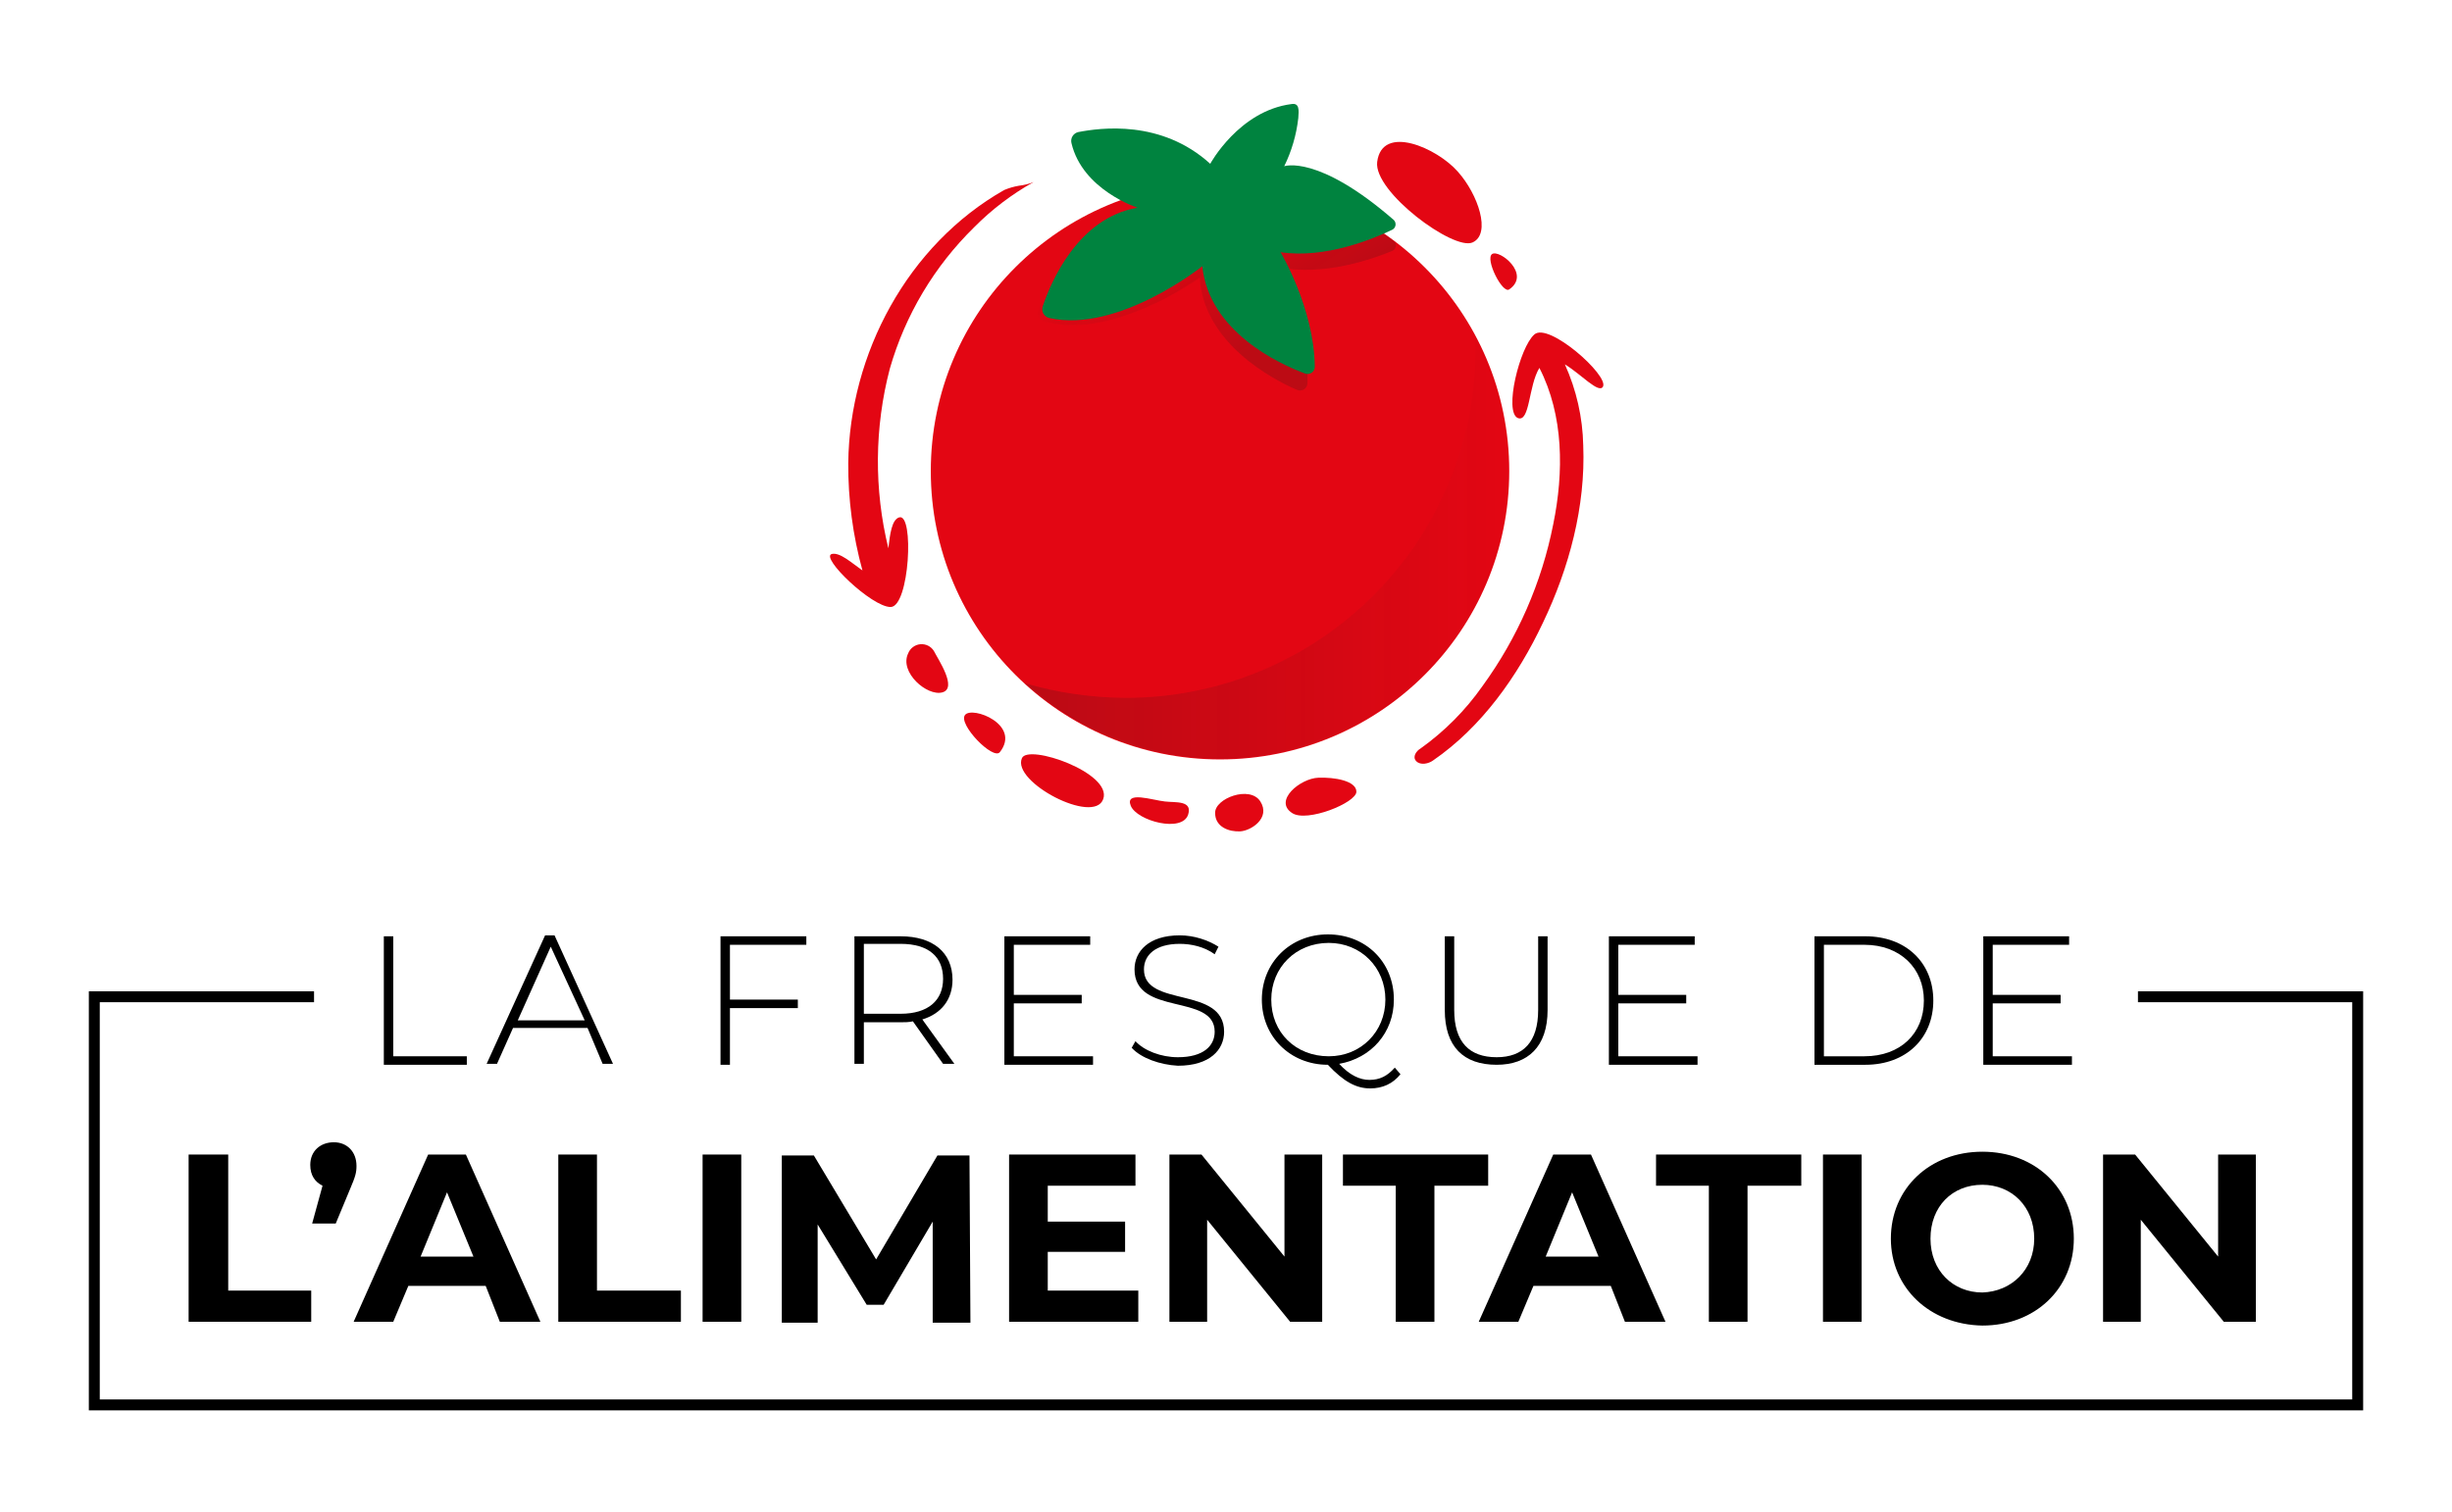 <svg id="logo-footer" width="240" height="148" viewBox="0 0 240 148" fill="none"
  xmlns="http://www.w3.org/2000/svg">
  <path d="M37.569 91.668H38.492V103.415H45.692V104.247H37.569V91.668Z" fill="black"></path>
  <path d="M57.508 100.64H50.215L48.646 104.155H47.631L53.354 91.575H54.277L60 104.155H58.985L57.508 100.64ZM57.231 99.9L53.908 92.685L50.677 99.9H57.231Z" fill="black"></path>
  <path d="M71.446 92.5V97.865H78.092V98.698H71.446V104.247H70.523V91.668H78.923V92.5H71.446Z" fill="black"></path>
  <path d="M92.308 104.155L89.354 99.993C88.985 100.085 88.523 100.085 88.154 100.085H84.554V104.155H83.631V91.668H88.154C91.292 91.668 93.231 93.24 93.231 95.922C93.231 97.865 92.123 99.252 90.277 99.808L93.415 104.155H92.308ZM88.154 99.252C90.831 99.252 92.308 97.957 92.308 95.83C92.308 93.703 90.923 92.407 88.154 92.407H84.554V99.252H88.154Z" fill="black"></path>
  <path d="M106.985 103.415V104.247H98.308V91.668H106.708V92.5H99.231V97.403H105.877V98.235H99.231V103.415H106.985Z" fill="black"></path>
  <path d="M110.769 102.582L111.138 101.935C111.969 102.86 113.631 103.507 115.292 103.507C117.785 103.507 118.892 102.397 118.892 101.01C118.892 97.218 111.046 99.53 111.046 94.905C111.046 93.147 112.431 91.575 115.477 91.575C116.862 91.575 118.246 92.037 119.262 92.685L118.892 93.425C117.877 92.685 116.585 92.407 115.477 92.407C113.077 92.407 111.969 93.517 111.969 94.905C111.969 98.698 119.815 96.477 119.815 101.01C119.815 102.767 118.431 104.34 115.292 104.34C113.538 104.247 111.692 103.6 110.769 102.582Z" fill="black"></path>
  <path d="M137.077 105.172C136.338 106.097 135.323 106.56 134.123 106.56C132.738 106.56 131.538 105.912 129.969 104.247C126.277 104.247 123.508 101.472 123.508 97.865C123.508 94.257 126.277 91.482 129.969 91.482C133.662 91.482 136.431 94.165 136.431 97.865C136.431 101.102 134.215 103.6 131.077 104.155C132.092 105.265 133.108 105.727 134.031 105.727C135.046 105.727 135.785 105.357 136.523 104.525L137.077 105.172ZM130.062 103.415C133.2 103.415 135.6 101.01 135.6 97.865C135.6 94.72 133.2 92.315 130.062 92.315C126.831 92.315 124.431 94.72 124.431 97.865C124.431 101.102 126.831 103.415 130.062 103.415Z" fill="black"></path>
  <path d="M141.415 98.882V91.668H142.338V98.882C142.338 102.027 143.815 103.507 146.492 103.507C149.077 103.507 150.554 102.027 150.554 98.882V91.668H151.477V98.882C151.477 102.49 149.538 104.247 146.492 104.247C143.262 104.247 141.415 102.49 141.415 98.882Z" fill="black"></path>
  <path d="M166.154 103.415V104.247H157.477V91.668H165.877V92.5H158.4V97.403H165.046V98.235H158.4V103.415H166.154Z" fill="black"></path>
  <path d="M177.6 91.668H182.585C186.554 91.668 189.231 94.257 189.231 97.957C189.231 101.657 186.554 104.247 182.585 104.247H177.6V91.668ZM182.492 103.415C186 103.415 188.308 101.195 188.308 97.957C188.308 94.812 186 92.5 182.492 92.5H178.523V103.415H182.492Z" fill="black"></path>
  <path d="M202.8 103.415V104.247H194.123V91.668H202.523V92.5H195.046V97.403H201.692V98.235H195.046V103.415H202.8Z" fill="black"></path>
  <path d="M18.554 113.035H22.338V126.355H30.462V129.407H18.462V113.035H18.554Z" fill="black"></path>
  <path d="M34.892 114.145C34.892 114.793 34.8 115.163 34.246 116.458L32.862 119.788H30.554L31.569 116.088C30.831 115.718 30.369 115.07 30.369 114.053C30.369 112.665 31.385 111.833 32.677 111.833C33.969 111.833 34.892 112.758 34.892 114.145Z" fill="black"></path>
  <path d="M47.538 125.892H39.969L38.492 129.407H34.615L41.908 113.035H45.6L52.892 129.407H48.923L47.538 125.892ZM46.339 123.025L43.754 116.735L41.169 123.025H46.339Z" fill="black"></path>
  <path d="M54.646 113.035H58.431V126.355H66.646V129.407H54.646V113.035Z" fill="black"></path>
  <path d="M68.769 113.035H72.554V129.407H68.769V113.035Z" fill="black"></path>
  <path d="M91.292 129.407V119.602L86.492 127.742H84.831L80.031 119.88V129.5H76.523V113.127H79.662L85.754 123.302L91.754 113.127H94.892L94.985 129.5H91.292V129.407Z" fill="black"></path>
  <path d="M111.415 126.355V129.407H98.769V113.035H111.138V116.087H102.554V119.602H110.123V122.562H102.554V126.355H111.415Z" fill="black"></path>
  <path d="M129.415 113.035V129.407H126.277L118.154 119.417V129.407H114.462V113.035H117.6L125.723 123.025V113.035H129.415Z" fill="black"></path>
  <path d="M136.708 116.087H131.446V113.035H145.662V116.087H140.4V129.407H136.615V116.087H136.708Z" fill="black"></path>
  <path d="M157.662 125.892H150.092L148.615 129.407H144.738L152.031 113.035H155.723L163.015 129.407H159.046L157.662 125.892ZM156.462 123.025L153.877 116.735L151.292 123.025H156.462Z" fill="black"></path>
  <path d="M167.354 116.087H162.092V113.035H176.308V116.087H171.046V129.407H167.262V116.087H167.354Z" fill="black"></path>
  <path d="M178.431 113.035H182.215V129.407H178.431V113.035Z" fill="black"></path>
  <path d="M185.077 121.268C185.077 116.365 188.862 112.758 194.031 112.758C199.2 112.758 202.985 116.365 202.985 121.268C202.985 126.17 199.2 129.778 194.031 129.778C188.862 129.685 185.077 126.078 185.077 121.268ZM199.108 121.268C199.108 118.123 196.892 115.995 194.031 115.995C191.077 115.995 188.954 118.123 188.954 121.268C188.954 124.413 191.169 126.54 194.031 126.54C196.892 126.448 199.108 124.32 199.108 121.268Z" fill="black"></path>
  <path d="M220.8 113.035V129.407H217.662L209.538 119.417V129.407H205.846V113.035H208.985L217.108 123.025V113.035H220.8Z" fill="black"></path>
  <path d="M209.262 97.587H230.769V137.547H9.231V97.587H30.738" stroke="black" stroke-width="1.069" stroke-miterlimit="10"></path>
  <g clip-path="url(#clip0_16:627)">
    <path d="M134.797 15.857C134.437 18.782 142.278 24.572 144.133 23.736C145.989 22.9 144.672 19.021 142.697 16.812C140.662 14.484 135.275 12.097 134.797 15.857Z" fill="#E30613"></path>
    <path d="M147.724 28.332C147.066 28.809 145.33 25.348 146.048 24.87C146.767 24.393 149.879 26.84 147.724 28.332Z" fill="#E30613"></path>
    <path d="M118.936 79.603C118.876 78.171 122.348 76.858 123.365 78.469C124.383 80.081 122.467 81.334 121.39 81.394C120.313 81.454 118.936 80.976 118.936 79.603Z" fill="#E30613"></path>
    <path d="M88.892 63.965C87.994 65.816 90.747 68.203 92.243 67.785C93.739 67.368 91.824 64.562 91.405 63.727C91.266 63.505 91.068 63.327 90.833 63.211C90.598 63.096 90.335 63.048 90.075 63.072C89.814 63.097 89.565 63.194 89.356 63.352C89.147 63.509 88.986 63.722 88.892 63.965Z" fill="#E30613"></path>
    <path d="M126.477 79.603C127.914 80.558 132.762 78.589 132.762 77.514C132.762 76.44 130.607 76.082 129.051 76.141C127.255 76.201 124.622 78.41 126.477 79.603Z" fill="#E30613"></path>
    <path d="M100.024 74.231C100.622 72.799 108.881 75.664 107.984 78.231C107.086 80.797 99.006 76.559 100.024 74.231Z" fill="#E30613"></path>
    <path d="M97.869 73.635C97.211 74.47 93.739 70.889 94.458 69.994C95.176 69.098 99.964 70.949 97.869 73.635Z" fill="#E30613"></path>
    <path d="M116.303 79.723C115.764 81.573 111.276 80.379 110.677 78.887C110.079 77.395 112.832 78.35 114.029 78.469C115.046 78.589 116.722 78.35 116.303 79.723Z" fill="#E30613"></path>
    <path d="M150.178 32.749C148.742 34.002 147.185 40.329 148.562 40.926C149.759 41.392 149.597 37.763 150.675 36.02C153.069 40.699 153.069 46.238 152.033 51.312C150.903 57.044 148.533 62.462 145.091 67.189C143.436 69.545 141.392 71.603 139.046 73.277C138.627 73.515 138.208 74.112 138.627 74.53C139.046 74.948 139.824 74.769 140.243 74.47C145.031 71.188 148.562 66.174 151.016 60.981C153.589 55.609 155.205 49.581 154.966 43.612C154.91 40.872 154.299 38.172 153.17 35.674C154.739 36.617 156.492 38.586 156.899 37.852C157.48 36.748 151.555 31.495 150.178 32.749Z" fill="#E30613"></path>
    <path d="M87.096 36.091C88.603 30.841 91.449 26.07 95.355 22.244C97.074 20.508 99.028 19.021 101.161 17.827C100.7 18.009 100.217 18.129 99.724 18.185C99.231 18.269 98.749 18.409 98.288 18.603C88.832 23.975 83.146 34.659 83.026 45.343C83.007 48.891 83.475 52.425 84.415 55.848C83.332 55.09 82.218 54.057 81.422 54.236C80.225 54.535 85.312 59.429 87.168 59.429C89.023 59.429 89.502 50.178 88.006 50.655C87.288 50.882 87.108 52.296 86.952 53.681C85.539 47.896 85.589 41.852 87.096 36.091Z" fill="#E30613"></path>
    <path d="M119.415 74.351C135.05 74.351 147.724 61.711 147.724 46.119C147.724 30.527 135.05 17.887 119.415 17.887C103.78 17.887 91.106 30.527 91.106 46.119C91.106 61.711 103.78 74.351 119.415 74.351Z" fill="#E30613"></path>
    <path opacity="0.2" d="M101.634 30.349C101.593 30.463 101.577 30.583 101.585 30.703C101.594 30.824 101.627 30.941 101.684 31.047C101.74 31.154 101.818 31.247 101.912 31.323C102.006 31.398 102.115 31.452 102.232 31.483C108.935 33.334 117.434 27.186 117.434 27.186C117.793 33.513 124.436 37.094 126.95 38.168C127.056 38.215 127.171 38.237 127.286 38.23C127.402 38.224 127.514 38.19 127.613 38.132C127.713 38.073 127.797 37.992 127.859 37.895C127.92 37.797 127.958 37.686 127.968 37.572C128.207 31.842 125.215 26.171 125.215 26.171C129.524 27.067 134.431 25.336 136.287 24.56C136.365 24.523 136.434 24.471 136.49 24.405C136.546 24.34 136.587 24.263 136.61 24.18C136.633 24.097 136.638 24.011 136.625 23.926C136.612 23.841 136.58 23.76 136.532 23.688C132.67 20.759 128.117 18.87 123.311 18.203C118.505 17.536 113.608 18.114 109.091 19.88C109.809 20.387 110.579 20.816 111.389 21.157C105.524 21.874 102.531 28.081 101.634 30.349Z" fill="url(#paint0_linear_16:627)"></path>
    <path opacity="0.2" d="M144.373 32.868C144.373 33.286 144.432 33.764 144.432 34.181C144.433 38.665 143.548 43.105 141.828 47.248C140.108 51.39 137.586 55.154 134.407 58.325C131.228 61.495 127.454 64.01 123.3 65.725C119.146 67.441 114.694 68.323 110.198 68.323C106.855 68.311 103.531 67.829 100.323 66.89C104.374 70.587 109.416 73.029 114.834 73.918C120.252 74.807 125.813 74.104 130.838 71.896C135.862 69.688 140.135 66.069 143.133 61.482C146.131 56.894 147.727 51.535 147.724 46.059C147.73 41.452 146.577 36.917 144.373 32.868Z" fill="url(#paint1_linear_16:627)"></path>
    <path d="M118.457 16.036C118.457 16.036 121.27 10.844 126.418 10.187C127.196 10.068 127.136 10.784 127.076 11.56C126.892 13.199 126.426 14.794 125.699 16.275C125.699 16.275 128.991 15.081 136.412 21.527C136.481 21.592 136.533 21.671 136.565 21.76C136.596 21.848 136.607 21.942 136.595 22.035C136.583 22.128 136.55 22.217 136.498 22.295C136.445 22.373 136.375 22.437 136.293 22.483C134.437 23.378 129.709 25.348 125.34 24.691C125.34 24.691 128.632 30.182 128.692 35.912C128.692 36.026 128.664 36.138 128.61 36.239C128.557 36.34 128.48 36.426 128.386 36.491C128.292 36.556 128.183 36.596 128.07 36.61C127.956 36.623 127.841 36.609 127.734 36.569C125.161 35.614 118.338 32.45 117.679 26.064C117.679 26.064 109.48 32.629 102.717 31.137C102.596 31.111 102.482 31.061 102.381 30.988C102.281 30.916 102.197 30.823 102.135 30.716C102.073 30.609 102.034 30.49 102.021 30.368C102.008 30.245 102.021 30.121 102.059 30.003C102.837 27.675 105.47 21.349 111.335 20.334C111.335 20.334 105.949 18.603 104.872 14.007C104.844 13.893 104.839 13.775 104.857 13.66C104.875 13.544 104.916 13.433 104.977 13.334C105.038 13.234 105.119 13.147 105.213 13.078C105.308 13.009 105.416 12.96 105.53 12.932C107.684 12.515 113.669 11.679 118.457 16.036Z" fill="#00833F"></path>
  </g>
  <defs>
    <linearGradient id="paint0_linear_16:627" x1="123.444" y1="33.98" x2="114.725" y2="20.639" gradientUnits="userSpaceOnUse">
      <stop offset="0" stop-color="#1D1D1B"></stop>
      <stop offset="1" stop-color="#1D1D1B" stop-opacity="0"></stop>
    </linearGradient>
    <linearGradient id="paint1_linear_16:627" x1="100.323" y1="53.58" x2="147.724" y2="53.58" gradientUnits="userSpaceOnUse">
      <stop offset="0" stop-color="#1D1D1B"></stop>
      <stop offset="1" stop-color="#1D1D1B" stop-opacity="0"></stop>
    </linearGradient>
    <clipPath id="clip0_16:627">
      <rect width="75.692" height="71.225" fill="white" transform="translate(81.231 10.175)"></rect>
    </clipPath>
  </defs>
</svg>
